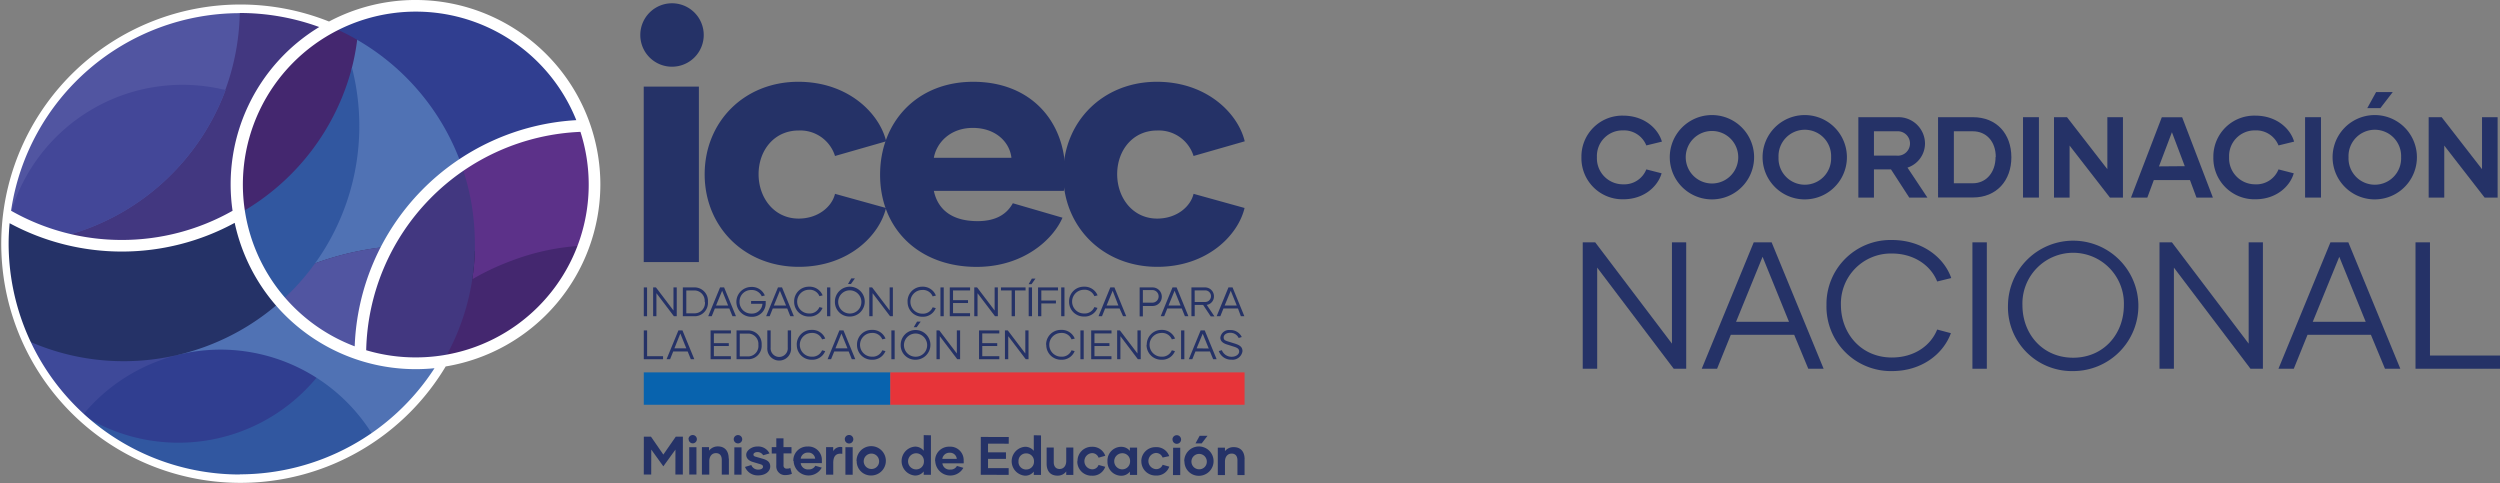 <?xml version="1.0" encoding="utf-8"?><svg xmlns="http://www.w3.org/2000/svg" viewBox="0 0 480.83 92.9"><rect x="0" y="0" width="480.83" height="92.9" fill="#808080" stroke="none"/><defs><style>.cls-1{fill:#253267;}.cls-2{fill:#0863ae;}.cls-3{fill:#e73439;}.cls-4{fill:#5072b4;}.cls-5{fill:#423780;}.cls-6{fill:#5c3189;}.cls-7{fill:#44276f;}.cls-8{fill:#25204a;}.cls-9{fill:#5155a1;}.cls-10{fill:#434798;}.cls-11{fill:#303e90;}.cls-12{fill:#3157a0;}.cls-13{fill:#3e4999;}.cls-14{fill:#fff;}</style></defs><g id="Capa_2" data-name="Capa 2"><g id="Capa_1-2" data-name="Capa 1"><g id="Capa_2-2" data-name="Capa 2"><g id="Capa_1-2-2" data-name="Capa 1-2"><path class="cls-1" d="M123.15,6.73a6.1,6.1,0,1,1,6.1,6.1,6.09,6.09,0,0,1-6.1-6.1m.66,9.93h10.61V50.41H123.81Z"/><path class="cls-1" d="M135.53,33.53c0-10.13,7.63-17.8,18-17.8,9.68,0,15.65,6.15,16.91,11.45L160.6,30a7,7,0,0,0-7-4.9c-4.71,0-7.7,3.84-7.7,8.4s3,8.54,7.7,8.54c3.78,0,6.43-2.32,7-4.76L170.41,40c-1.26,5.3-7.23,11.32-16.78,11.32-10.47,0-18.1-7.68-18.1-17.8"/><path class="cls-1" d="M169.27,33.6c0-10.13,7.09-17.87,17.9-17.87,11.21,0,17.71,7.74,17.71,17.47a20.6,20.6,0,0,1-.27,3.51h-25c.67,3.17,3,5.82,8.42,5.82,3.59,0,5.64-1.39,6.77-3.44l9.55,2.78c-1.79,4.17-7.5,9.46-16.51,9.46-11,0-18.57-7.21-18.57-17.73m25.26-3.25c-.33-3-3-5.75-7.42-5.75s-7,2.91-7.5,5.75Z"/><path class="cls-1" d="M204.49,33.53c0-10.13,7.63-17.8,18-17.8,9.68,0,15.65,6.15,16.91,11.45L229.56,30a7,7,0,0,0-7-4.9c-4.71,0-7.69,3.84-7.69,8.4s3,8.54,7.69,8.54c3.78,0,6.43-2.32,7-4.76L239.37,40c-1.26,5.3-7.23,11.32-16.78,11.32-10.47,0-18.1-7.68-18.1-17.8"/><polygon class="cls-1" points="131.34 83.99 131.33 91.27 129.9 91.27 129.91 86.47 127.58 89.69 125.26 86.47 125.25 91.27 123.82 91.27 123.83 83.98 125.2 83.98 127.58 87.43 129.97 83.99 131.34 83.99"/><path class="cls-1" d="M132.42,84.46a.81.81,0,0,1,.81-.79h0a.8.8,0,0,1,0,1.6.79.79,0,0,1-.78-.81m.11,1.55h1.39v5.26h-1.38Z"/><path class="cls-1" d="M140.19,88.2v3.08h-1.37V88.46c0-.8-.36-1.31-1.12-1.31s-1.28.6-1.28,1.53v2.6H135V86h1.37v.67a2.13,2.13,0,0,1,1.7-.81c1.38,0,2.08.93,2.08,2.33"/><path class="cls-1" d="M141.12,84.47a.81.81,0,0,1,.83-.79h0a.8.8,0,0,1,0,1.6h0a.81.81,0,0,1-.83-.79v0m.12,1.55h1.38v5.26h-1.39Z"/><path class="cls-1" d="M143.26,89.81l1.24-.37a1.39,1.39,0,0,0,1.37.88c.54,0,.88-.25.88-.54s-.2-.41-.58-.52l-1.35-.4c-.75-.22-1.3-.66-1.3-1.41s1-1.58,2.12-1.57A2.41,2.41,0,0,1,148,87.21l-1.22.35a1.24,1.24,0,0,0-1.12-.61c-.43,0-.75.23-.75.47s.14.34.43.42l1.32.38c.79.23,1.48.55,1.48,1.5s-.94,1.71-2.29,1.71a2.61,2.61,0,0,1-2.56-1.62"/><path class="cls-1" d="M152.31,91.13a3.25,3.25,0,0,1-1.23.24,1.65,1.65,0,0,1-1.77-1.52,1.45,1.45,0,0,1,0-.36V87.23h-.88V86h.88V84.3h1.38V86h1.54v1.2H150.7v2.26a.58.58,0,0,0,.48.67.43.43,0,0,0,.16,0A1.23,1.23,0,0,0,152,90Z"/><path class="cls-1" d="M152.58,88.66a2.68,2.68,0,0,1,2.58-2.78h.19a2.58,2.58,0,0,1,2.72,2.43v.28a4,4,0,0,1,0,.49H154a1.38,1.38,0,0,0,1.53,1.2,1.35,1.35,0,0,0,1.28-.7l1.24.36a2.88,2.88,0,0,1-5.41-1.28m4.14-.44a1.29,1.29,0,0,0-1.38-1.17,1.35,1.35,0,0,0-1.4,1.16Z"/><path class="cls-1" d="M162,86v1.29c-1.12-.17-1.74.35-1.74,1.76V91.3h-1.38V86h1.37v.78A1.59,1.59,0,0,1,162,86"/><path class="cls-1" d="M162.48,84.49a.82.82,0,1,1,.83.81h0a.81.81,0,0,1-.82-.8h0m.11,1.51H164v5.3h-1.4Z"/><path class="cls-1" d="M164.74,88.67a2.82,2.82,0,1,1,2.86,2.78h0a2.73,2.73,0,0,1-2.83-2.63v-.15m4.31,0a1.48,1.48,0,1,0-1.48,1.53,1.45,1.45,0,0,0,1.48-1.42v-.11"/><path class="cls-1" d="M179.05,83.72v7.6h-1.39v-.65a2.08,2.08,0,0,1-1.7.79,2.79,2.79,0,0,1,0-5.56,2.08,2.08,0,0,1,1.7.79v-3Zm-1.35,5a1.48,1.48,0,0,0-1.42-1.54h-.08a1.55,1.55,0,1,0,0,3.1,1.48,1.48,0,0,0,1.5-1.48v-.08"/><path class="cls-1" d="M179.85,88.68a2.67,2.67,0,0,1,2.57-2.77h.2a2.58,2.58,0,0,1,2.72,2.41,1.5,1.5,0,0,1,0,.3,2,2,0,0,1,0,.49h-4.09a1.37,1.37,0,0,0,1.52,1.2h0a1.33,1.33,0,0,0,1.28-.7l1.24.37a2.89,2.89,0,0,1-5.41-1.29m4.14-.44a1.29,1.29,0,0,0-1.38-1.17,1.35,1.35,0,0,0-1.4,1.17Z"/><polygon class="cls-1" points="190.03 85.33 190.03 87 193.48 87 193.48 88.25 190.03 88.25 190.03 90.04 194 90.04 194 91.33 188.63 91.32 188.64 84.04 194.02 84.05 194.01 85.34 190.03 85.33"/><path class="cls-1" d="M200.22,83.74v7.6h-1.39V90.7a2.08,2.08,0,0,1-1.7.79,2.79,2.79,0,0,1,0-5.56,2.11,2.11,0,0,1,1.7.78v-3Zm-1.35,5a1.49,1.49,0,0,0-1.44-1.54h-.06a1.44,1.44,0,0,0-1.48,1.4v.14a1.46,1.46,0,0,0,1.36,1.56h.12a1.48,1.48,0,0,0,1.5-1.48v-.08"/><path class="cls-1" d="M206.44,86.08v5.26h-1.37v-.67a2,2,0,0,1-1.69.81c-1.39,0-2.09-.92-2.08-2.34V86.07h1.37v2.81c0,.8.37,1.32,1.13,1.32s1.27-.6,1.27-1.53V86.08Z"/><path class="cls-1" d="M207.24,88.7a2.72,2.72,0,0,1,2.67-2.77H210a2.6,2.6,0,0,1,2.58,1.73l-1.29.37a1.31,1.31,0,0,0-1.29-.88,1.56,1.56,0,0,0,0,3.11,1.27,1.27,0,0,0,1.29-.84l1.28.36A2.54,2.54,0,0,1,210,91.49a2.72,2.72,0,0,1-2.8-2.64V88.7"/><path class="cls-1" d="M213,88.71a2.65,2.65,0,0,1,2.51-2.77h.1a2.1,2.1,0,0,1,1.7.78v-.63h1.39v5.26h-1.38v-.64a2.11,2.11,0,0,1-1.7.79A2.66,2.66,0,0,1,213,88.8v-.09m4.35,0a1.48,1.48,0,0,0-1.42-1.54h-.08a1.55,1.55,0,0,0,0,3.1,1.5,1.5,0,0,0,1.5-1.5v-.06"/><path class="cls-1" d="M219.51,88.71A2.71,2.71,0,0,1,222.17,86h.14a2.58,2.58,0,0,1,2.57,1.73L223.6,88a1.32,1.32,0,0,0-1.29-.88,1.56,1.56,0,0,0,0,3.11,1.29,1.29,0,0,0,1.3-.84l1.28.36a2.56,2.56,0,0,1-2.57,1.71,2.73,2.73,0,0,1-2.8-2.66v-.13"/><path class="cls-1" d="M225.5,84.54a.83.83,0,1,1,.84.82h0a.81.81,0,0,1-.82-.8v0m.11,1.55H227v5.26H225.6Z"/><path class="cls-1" d="M227.77,88.73a2.82,2.82,0,1,1,2.86,2.78h0a2.74,2.74,0,0,1-2.82-2.66v-.12m4.3,0a1.48,1.48,0,1,0-1.48,1.53,1.45,1.45,0,0,0,1.48-1.42v-.11m-1.38-4.91h1.51l-1.12,1.46h-1.19Z"/><path class="cls-1" d="M239.37,88.29v3.08H238V88.55c0-.8-.36-1.31-1.12-1.31s-1.28.6-1.28,1.53v2.6h-1.38V86.1h1.38v.67a2.06,2.06,0,0,1,1.7-.77c1.38,0,2.08.93,2.08,2.33"/><rect class="cls-1" x="123.82" y="55.28" width="0.63" height="5.54"/><polygon class="cls-1" points="130.16 55.28 130.16 60.82 129.61 60.82 126.25 56.39 126.25 60.82 125.62 60.82 125.62 55.28 126.16 55.28 129.53 59.72 129.53 55.28 130.16 55.28"/><path class="cls-1" d="M136.16,58.05a2.58,2.58,0,0,1-2.38,2.77h-2.45V55.28h2.11a2.58,2.58,0,0,1,2.72,2.43,1.93,1.93,0,0,1,0,.34m-.63,0a2,2,0,0,0-1.8-2.18H132v4.39h1.48a2,2,0,0,0,2.11-1.89c0-.1,0-.2,0-.31"/><path class="cls-1" d="M140.27,59.33h-2.78l-.6,1.49h-.68l2.28-5.54h.78l2.28,5.54h-.67Zm-.23-.57-1.15-2.84-1.17,2.84Z"/><path class="cls-1" d="M147.27,58.22a2.6,2.6,0,0,1-2.47,2.71h-.3a2.87,2.87,0,0,1,0-5.74,2.68,2.68,0,0,1,2.6,1.64l-.59.15a2.08,2.08,0,0,0-2-1.2,2.2,2.2,0,0,0-2.27,2.11V58a2.23,2.23,0,0,0,2.15,2.31h.14a2,2,0,0,0,2.11-1.88v0h-2.18v-.54h2.81Z"/><path class="cls-1" d="M151.41,59.33h-2.78l-.6,1.49h-.68l2.28-5.54h.78l2.28,5.54H152Zm-.23-.57L150,55.92l-1.16,2.84Z"/><path class="cls-1" d="M152.74,58a2.81,2.81,0,0,1,2.76-2.86h.11a2.69,2.69,0,0,1,2.61,1.67l-.62.15a2,2,0,0,0-2-1.23,2.28,2.28,0,1,0,0,4.56,2,2,0,0,0,2-1.23l.6.16a2.64,2.64,0,0,1-2.58,1.66,2.82,2.82,0,0,1-2.88-2.76V58"/><rect class="cls-1" x="159.07" y="55.28" width="0.63" height="5.54"/><path class="cls-1" d="M160.58,58a2.87,2.87,0,1,1,2.86,2.88,2.79,2.79,0,0,1-2.86-2.74V58m5.09,0a2.23,2.23,0,1,0-2.23,2.3,2.2,2.2,0,0,0,2.23-2.17V58m-1.94-4.46h.7l-.77,1.08h-.56Z"/><polygon class="cls-1" points="171.73 55.28 171.73 60.82 171.19 60.82 167.83 56.39 167.83 60.82 167.19 60.82 167.19 55.28 167.74 55.28 171.11 59.72 171.11 55.28 171.73 55.28"/><path class="cls-1" d="M174.55,58a2.81,2.81,0,0,1,2.76-2.86h.11A2.68,2.68,0,0,1,180,56.85l-.62.15a2,2,0,0,0-2-1.23,2.28,2.28,0,0,0,0,4.56,2,2,0,0,0,2-1.23l.6.16a2.64,2.64,0,0,1-2.58,1.66,2.82,2.82,0,0,1-2.84-2.8V58"/><rect class="cls-1" x="180.88" y="55.28" width="0.63" height="5.54"/><polygon class="cls-1" points="183.3 55.86 183.3 57.73 186.18 57.73 186.18 58.28 183.3 58.28 183.3 60.24 186.57 60.24 186.57 60.82 182.67 60.82 182.67 55.28 186.58 55.28 186.58 55.86 183.3 55.86"/><polygon class="cls-1" points="191.92 55.28 191.92 60.82 191.37 60.82 188.01 56.39 188.01 60.82 187.38 60.82 187.38 55.28 187.93 55.28 191.3 59.72 191.3 55.28 191.92 55.28"/><polygon class="cls-1" points="197.25 55.86 195.21 55.86 195.21 60.82 194.57 60.82 194.57 55.86 192.52 55.86 192.52 55.28 197.25 55.28 197.25 55.86"/><path class="cls-1" d="M198.46,53.58h.7l-.77,1.08h-.56Zm-.61,1.7h.64v5.54h-.64Z"/><polygon class="cls-1" points="200.28 55.86 200.28 57.8 203.09 57.8 203.09 58.36 200.28 58.36 200.28 60.82 199.65 60.82 199.65 55.28 203.49 55.28 203.49 55.86 200.28 55.86"/><rect class="cls-1" x="204.1" y="55.28" width="0.63" height="5.54"/><path class="cls-1" d="M205.62,58a2.81,2.81,0,0,1,2.76-2.86h.11a2.69,2.69,0,0,1,2.61,1.67l-.62.15a2,2,0,0,0-2-1.23,2.28,2.28,0,1,0,0,4.56,2,2,0,0,0,2-1.23l.6.16a2.64,2.64,0,0,1-2.58,1.66,2.82,2.82,0,0,1-2.88-2.76V58"/><path class="cls-1" d="M215.33,59.33h-2.78l-.6,1.49h-.67l2.27-5.54h.79l2.27,5.54H216Zm-.23-.57L214,55.92l-1.17,2.84Z"/><path class="cls-1" d="M223.45,57.07a1.76,1.76,0,0,1-1.74,1.78h-1.9v2h-.62V55.28h2.44A1.78,1.78,0,0,1,223.45,57v0m-.61,0a1.2,1.2,0,0,0-1.19-1.21h-1.84v2.42h1.78a1.2,1.2,0,0,0,1.25-1.15v-.06"/><path class="cls-1" d="M227.29,59.33h-2.78l-.6,1.49h-.67l2.27-5.54h.79l2.27,5.54h-.67Zm-.23-.57-1.15-2.84-1.17,2.84Z"/><path class="cls-1" d="M231.4,58.65h-1.62v2.17h-.63V55.28h2.57a1.7,1.7,0,0,1,1.76,1.64V57a1.63,1.63,0,0,1-1.39,1.64l1.49,2.21h-.72Zm-1.62-.57h1.92a1.12,1.12,0,0,0,.21-2.23h-2.14Z"/><path class="cls-1" d="M238.1,59.33h-2.79l-.6,1.49H234l2.27-5.54h.79l2.27,5.54h-.67Zm-.23-.57-1.16-2.84-1.17,2.84Z"/><polygon class="cls-1" points="127.53 68.51 127.53 69.09 123.82 69.09 123.82 63.55 124.46 63.55 124.46 68.51 127.53 68.51"/><path class="cls-1" d="M132.26,67.6h-2.78l-.6,1.49h-.68l2.28-5.54h.78l2.28,5.54h-.67ZM132,67l-1.15-2.85L129.71,67Z"/><polygon class="cls-1" points="137.3 64.13 137.3 66 140.17 66 140.17 66.55 137.3 66.55 137.3 68.51 140.57 68.51 140.57 69.09 136.67 69.09 136.67 63.55 140.58 63.55 140.58 64.13 137.3 64.13"/><path class="cls-1" d="M146.49,66.32a2.59,2.59,0,0,1-2.4,2.77h-2.43V63.55h2.1A2.59,2.59,0,0,1,146.49,66a1.82,1.82,0,0,1,0,.33m-.63,0a2,2,0,0,0-1.81-2.17h-1.77v4.39h1.48a2,2,0,0,0,2.11-1.88c0-.11,0-.22,0-.33"/><path class="cls-1" d="M152.15,63.55v3.34a2.29,2.29,0,1,1-4.57.3,1.5,1.5,0,0,1,0-.3V63.55h.64v3.32a1.65,1.65,0,0,0,3.29.26,1.13,1.13,0,0,0,0-.26V63.55Z"/><path class="cls-1" d="M153.24,66.3A2.8,2.8,0,0,1,156,63.45h.12a2.68,2.68,0,0,1,2.6,1.67l-.61.15a2,2,0,0,0-2-1.23,2.28,2.28,0,0,0,0,4.56,2,2,0,0,0,2-1.23l.6.16a2.65,2.65,0,0,1-2.59,1.66,2.82,2.82,0,0,1-2.87-2.77V66.3"/><path class="cls-1" d="M163.23,67.6h-2.78l-.61,1.49h-.67l2.27-5.54h.79l2.27,5.54h-.67ZM163,67l-1.16-2.85L160.68,67Z"/><path class="cls-1" d="M164.83,66.3a2.81,2.81,0,0,1,2.77-2.85h.1a2.67,2.67,0,0,1,2.61,1.67l-.62.15a2,2,0,0,0-2-1.23,2.28,2.28,0,0,0,0,4.56,2,2,0,0,0,2-1.23l.61.16a2.68,2.68,0,0,1-2.59,1.66,2.83,2.83,0,0,1-2.88-2.78V66.3"/><rect class="cls-1" x="171.44" y="63.55" width="0.63" height="5.54"/><path class="cls-1" d="M173.23,66.3a2.86,2.86,0,1,1,2.86,2.89,2.79,2.79,0,0,1-2.86-2.74V66.3m5.09,0a2.23,2.23,0,1,0-2.23,2.31,2.2,2.2,0,0,0,2.23-2.17V66.3m-1.94-4.45h.7l-.77,1.08h-.57Z"/><polygon class="cls-1" points="184.66 63.55 184.66 69.09 184.11 69.09 180.75 64.66 180.75 69.09 180.12 69.09 180.12 63.55 180.66 63.55 184.03 67.99 184.03 63.55 184.66 63.55"/><polygon class="cls-1" points="188.92 64.13 188.92 66 191.8 66 191.8 66.55 188.92 66.55 188.92 68.51 192.2 68.51 192.2 69.09 188.3 69.09 188.3 63.55 192.2 63.55 192.2 64.13 188.92 64.13"/><polygon class="cls-1" points="197.82 63.55 197.82 69.09 197.28 69.09 193.92 64.66 193.92 69.09 193.28 69.09 193.28 63.55 193.83 63.55 197.2 67.99 197.2 63.55 197.82 63.55"/><path class="cls-1" d="M201.2,66.3A2.81,2.81,0,0,1,204,63.45h.1a2.69,2.69,0,0,1,2.61,1.67l-.62.15a2,2,0,0,0-2-1.23,2.28,2.28,0,0,0,0,4.56,2,2,0,0,0,2-1.23l.6.16a2.64,2.64,0,0,1-2.58,1.66,2.83,2.83,0,0,1-2.88-2.78V66.3"/><rect class="cls-1" x="207.8" y="63.55" width="0.63" height="5.54"/><polygon class="cls-1" points="210.5 64.13 210.5 66 213.38 66 213.38 66.55 210.5 66.55 210.5 68.51 213.77 68.51 213.77 69.09 209.87 69.09 209.87 63.55 213.78 63.55 213.78 64.13 210.5 64.13"/><polygon class="cls-1" points="219.4 63.55 219.4 69.09 218.85 69.09 215.49 64.66 215.49 69.09 214.86 69.09 214.86 63.55 215.4 63.55 218.77 67.99 218.77 63.55 219.4 63.55"/><path class="cls-1" d="M220.56,66.3a2.81,2.81,0,0,1,2.77-2.85h.1A2.69,2.69,0,0,1,226,65.12l-.62.15a2,2,0,0,0-2-1.23,2.28,2.28,0,0,0,0,4.56,2,2,0,0,0,2-1.23l.6.16a2.64,2.64,0,0,1-2.58,1.66,2.83,2.83,0,0,1-2.88-2.78V66.3"/><rect class="cls-1" x="227.16" y="63.55" width="0.63" height="5.54"/><path class="cls-1" d="M232.71,67.6h-2.79l-.6,1.49h-.67l2.27-5.54h.79L234,69.09h-.67Zm-.23-.57-1.16-2.85L230.15,67Z"/><path class="cls-1" d="M234.4,67.53l.6-.18a2,2,0,0,0,1.88,1.27c.89,0,1.45-.51,1.45-1s-.26-.7-1-.94l-1.39-.44c-.74-.24-1.23-.63-1.23-1.3a1.68,1.68,0,0,1,1.86-1.46,2.36,2.36,0,0,1,2.26,1.34l-.59.19a1.75,1.75,0,0,0-1.68-1c-.72,0-1.21.41-1.21.88s.23.59.86.79l1.35.42c.86.28,1.41.62,1.41,1.44a1.93,1.93,0,0,1-2.11,1.64,2.51,2.51,0,0,1-2.45-1.66"/><rect class="cls-2" x="123.82" y="71.62" width="47.42" height="6.23"/><rect class="cls-3" x="171.24" y="71.62" width="68.13" height="6.23"/><path class="cls-4" d="M68.51,24.88c0,9.86-3.73,19.3-9.1,26.73a67.71,67.71,0,0,1,14.76-3.8c1.8-2.59,9.91-14.06,15-16.51C85.57,21,77.77,12.3,68.46,6.93c-.24,1.8-1,4.93-1.39,6.65a45.34,45.34,0,0,1,1.43,11.3"/><path class="cls-5" d="M64.55,5.56l-.44-.19a45.14,45.14,0,0,0-18-3.74h-.42c0,21-15.07,38.64-34.51,43.72a54.87,54.87,0,0,0,12.64,1.48,45.06,45.06,0,0,0,22.71-6.1l.09,0A34,34,0,0,1,64.55,5.56"/><path class="cls-6" d="M112.87,25.27c-11.29-1-16.21.93-24.41,6.71a44.89,44.89,0,0,1,2.61,15.14v1.44a47.93,47.93,0,0,1-.51,5.86,47.93,47.93,0,0,1,7.83-3.71,44.57,44.57,0,0,1,13.77-3,37,37,0,0,0,2.28-12.36,34.39,34.39,0,0,0-1.53-10.12"/><path class="cls-7" d="M65,5.35l-.41.21A34,34,0,0,0,46.26,35.73a57.48,57.48,0,0,0,.37,6.43C56.93,36.16,66,25,67.69,13a43.25,43.25,0,0,0,1-5.29c.18-1.34.3-2.7.36-4.09A35.35,35.35,0,0,0,65,5.35"/><path class="cls-7" d="M98.38,50.15a47.63,47.63,0,0,0-7.8,3.71c0,.28-.32.29-.37.56a46.68,46.68,0,0,1-5.29,14.73,35.45,35.45,0,0,0,23.5-14.49,34.65,34.65,0,0,0,3.86-7.42,45,45,0,0,0-13.9,2.91"/><path class="cls-8" d="M60.58,50.67a45.39,45.39,0,0,1-6.19,6.95A34,34,0,0,0,75.66,69.15,45.67,45.67,0,0,1,90.81,53.86a45.55,45.55,0,0,0,.52-5.59,57,57,0,0,0-30.75,2.4"/><path class="cls-9" d="M35.47,16.71a69,69,0,0,1,7.86.6A45.12,45.12,0,0,0,46.12,1.67h0A45.25,45.25,0,0,0,1.19,40.81c.25.15.91.69,1.17.83A34.44,34.44,0,0,1,35.47,16.71"/><path class="cls-9" d="M43.33,17.31A34.44,34.44,0,0,0,2,41.23a44.19,44.19,0,0,0,10.38,4.16,45.37,45.37,0,0,0,31-28.08"/><path class="cls-10" d="M43.33,17.31A34.44,34.44,0,0,0,2,41.23a44.19,44.19,0,0,0,10.38,4.16,45.37,45.37,0,0,0,31-28.08"/><path class="cls-5" d="M88.76,31.68c-8.58,7.13-8.84,6.84-14.59,15.82a83,83,0,0,0-5.09,20.09,34.53,34.53,0,0,0,16.41,1.48,44.7,44.7,0,0,0,5.84-20.8V46.83a45.48,45.48,0,0,0-2.6-15.15"/><path class="cls-9" d="M60.58,50.67l-.44.08a55.9,55.9,0,0,1-6.23,6.64A36.31,36.31,0,0,0,68.73,67.47c.81.28,2-13.32,5.44-20a56.67,56.67,0,0,0-13.59,3.17"/><path class="cls-11" d="M61.82,72.36A39.43,39.43,0,0,0,42,66.85,35.71,35.71,0,0,0,15,79.79c5.34,3.39,12.54,6,19.34,6A35.44,35.44,0,0,0,61.82,72.36"/><path class="cls-12" d="M60.87,72.66a34.46,34.46,0,0,1-45,7.13l-.33.38A45.34,45.34,0,0,0,71.93,84l.31-.26c-2.5-3.84-7.08-8.84-11.18-11.29Z"/><path class="cls-11" d="M80.39,1.67A34.38,34.38,0,0,0,69.07,3.59,35.08,35.08,0,0,0,65,5.35l-.41.21a39.73,39.73,0,0,1,4.16,2.13,45.4,45.4,0,0,1,20,24c10.13-7.54,14.92-6.69,23.55-8a34.13,34.13,0,0,0-31.92-22"/><path class="cls-4" d="M80.26,69.47a33.65,33.65,0,0,1-4.6-.32h0a32.92,32.92,0,0,1-6.57-1.57,34,34,0,0,1-14.7-10s-.22-.31-.24-.29a50.08,50.08,0,0,1-20,10.84v.12s.76-.2,2.34-.49a35.83,35.83,0,0,1,5.94-.52A34.44,34.44,0,0,1,71.9,84,45.75,45.75,0,0,0,85.29,69.43l.2-.36a33.92,33.92,0,0,1-5.23.4"/><path class="cls-13" d="M15.64,80.16a34.5,34.5,0,0,1,19-12h-.25c-1.2,0-6.63,1-10.53,1A45.57,45.57,0,0,1,4.61,64.9,47.38,47.38,0,0,0,13,77.72c.8.84,1.76,1.66,2.62,2.44"/><path class="cls-1" d="M52.08,54.63a33.72,33.72,0,0,1-5.54-13.86,45.06,45.06,0,0,1-22.71,6.1,45.52,45.52,0,0,1-11.5-1.48A45,45,0,0,1,1.19,40.81a46.28,46.28,0,0,0-.41,6h0A44.84,44.84,0,0,0,4.71,65.24a45,45,0,0,0,19.12,4.23A45.39,45.39,0,0,0,54.31,57.69l.08-.07a31.89,31.89,0,0,1-2.31-3"/><path class="cls-12" d="M67.69,13A45.22,45.22,0,0,1,46.63,40.72l-.09.05a34,34,0,0,0,7.85,16.85A45.2,45.2,0,0,0,67.69,13"/><path class="cls-14" d="M115.47,35.48A35.54,35.54,0,0,0,63.28,4.14,46,46,0,1,0,85.72,70.48a35.55,35.55,0,0,0,29.75-35m-4.63-12.37a45.22,45.22,0,0,0-42.62,43.5,33.26,33.26,0,1,1,42.62-43.5M46.12,2.5A44.52,44.52,0,0,1,61.4,5.2,35.36,35.36,0,0,0,44.73,40.54a43.17,43.17,0,0,1-21.29,5.61A43,43,0,0,1,2.13,40.53a44.5,44.5,0,0,1,44-38m0,88.73A44.46,44.46,0,0,1,1.66,46.87c0-1.33.07-2.64.19-3.94a45.44,45.44,0,0,0,43.29-.07A35.6,35.6,0,0,0,79.92,71c1.23,0,2.45-.06,3.65-.18A44.67,44.67,0,0,1,46.12,91.23m33.8-22.49a33.17,33.17,0,0,1-9.49-1.38,43,43,0,0,1,41.21-42A33.23,33.23,0,0,1,79.92,68.74"/></g></g><path class="cls-1" d="M304.16,30.24a7.86,7.86,0,0,1,8-8c4.17,0,6.77,2.56,7.48,5l-3,.73a4.61,4.61,0,0,0-4.5-2.89,4.92,4.92,0,0,0-5,5.14,5,5,0,0,0,5,5.23,4.57,4.57,0,0,0,4.5-2.87l2.94.75c-.71,2.47-3.31,5-7.39,5A7.9,7.9,0,0,1,304.16,30.24Z"/><path class="cls-1" d="M321.15,30.24a8.11,8.11,0,0,1,16.22,0,8.11,8.11,0,0,1-16.22,0Zm13.17,0a5.05,5.05,0,1,0-10.1,0,5.05,5.05,0,1,0,10.1,0Z"/><path class="cls-1" d="M339,30.24a8.11,8.11,0,0,1,16.22,0,8.11,8.11,0,0,1-16.22,0Zm13.18,0a5.06,5.06,0,1,0-10.11,0,5.06,5.06,0,1,0,10.11,0Z"/><path class="cls-1" d="M363.7,32.58h-3.28V38h-3V22.54h7.53a5.1,5.1,0,0,1,5.29,5,4.9,4.9,0,0,1-3.37,4.7L370.7,38h-3.49Zm-3.28-2.65h4.32a2.35,2.35,0,1,0,.11-4.68h-4.43Z"/><path class="cls-1" d="M386.85,30.26c0,4.46-2.84,7.72-7.39,7.72h-6.71V22.54h6.71C384,22.54,386.85,25.72,386.85,30.26Zm-3-.06c0-2.94-1.77-4.95-4.42-4.95h-3.64v10h3.64C382,35.25,383.81,33.17,383.81,30.2Z"/><path class="cls-1" d="M389.09,22.54h3.06V38h-3.06Z"/><path class="cls-1" d="M408.31,22.54V38h-2.5l-7.76-10V38h-3V22.54h2.5l7.76,10v-10Z"/><path class="cls-1" d="M421.2,34.63h-6.95L413,38h-3.14l5.92-15.44h3.92L425.61,38h-3.16Zm-1-2.67-2.47-6.53L415.24,32Z"/><path class="cls-1" d="M425.7,30.24a7.87,7.87,0,0,1,8.05-8c4.17,0,6.78,2.56,7.48,5l-3,.73a4.62,4.62,0,0,0-4.5-2.89,4.92,4.92,0,0,0-5,5.14,5,5,0,0,0,5,5.23,4.58,4.58,0,0,0,4.5-2.87l2.93.75c-.7,2.47-3.31,5-7.39,5A7.91,7.91,0,0,1,425.7,30.24Z"/><path class="cls-1" d="M443.34,22.54h3.06V38h-3.06Z"/><path class="cls-1" d="M448.63,30.24a8.11,8.11,0,0,1,16.22,0,8.11,8.11,0,0,1-16.22,0Zm13.18,0a5.06,5.06,0,1,0-10.11,0,5.06,5.06,0,1,0,10.11,0ZM457,17.71h3.2l-2.38,3.09h-2.52Z"/><path class="cls-1" d="M480.37,22.54V38h-2.5l-7.76-10V38h-3V22.54h2.5l7.76,10v-10Z"/><path class="cls-1" d="M324.31,46.61V70.92h-2.4L307.19,51.47V70.92h-2.78V46.61h2.4l14.76,19.48V46.61Z"/><path class="cls-1" d="M345.08,64.39H332.89l-2.64,6.53H327.3l10-24.31h3.44l10,24.31h-2.95Zm-1-2.5L339,49.39l-5.1,12.5Z"/><path class="cls-1" d="M351.29,58.69a12.32,12.32,0,0,1,12.58-12.53c5.73,0,10,3.26,11.42,7.32l-2.71.66c-1.18-3-4.37-5.38-8.71-5.38a9.61,9.61,0,0,0-9.8,9.9c0,5.48,3.89,10.1,9.8,10.1,4.34,0,7.5-2.32,8.71-5.38l2.64.7c-1.49,4.06-5.66,7.29-11.32,7.29A12.39,12.39,0,0,1,351.29,58.69Z"/><path class="cls-1" d="M379.36,46.61h2.77V70.92h-2.77Z"/><path class="cls-1" d="M386.2,58.69a12.54,12.54,0,1,1,12.53,12.68A12.29,12.29,0,0,1,386.2,58.69Zm22.29,0a9.76,9.76,0,1,0-19.51,0c0,5.56,3.89,10.11,9.75,10.11S408.49,64.25,408.49,58.69Z"/><path class="cls-1" d="M435.23,46.61V70.92h-2.39L418.11,51.47V70.92h-2.77V46.61h2.39l14.76,19.48V46.61Z"/><path class="cls-1" d="M456,64.39H443.81l-2.64,6.53h-2.95l10-24.31h3.44l10,24.31h-2.95Zm-1-2.5-5.08-12.5-5.1,12.5Z"/><path class="cls-1" d="M480.83,68.38v2.54H464.58V46.61h2.78V68.38Z"/></g></g></svg>